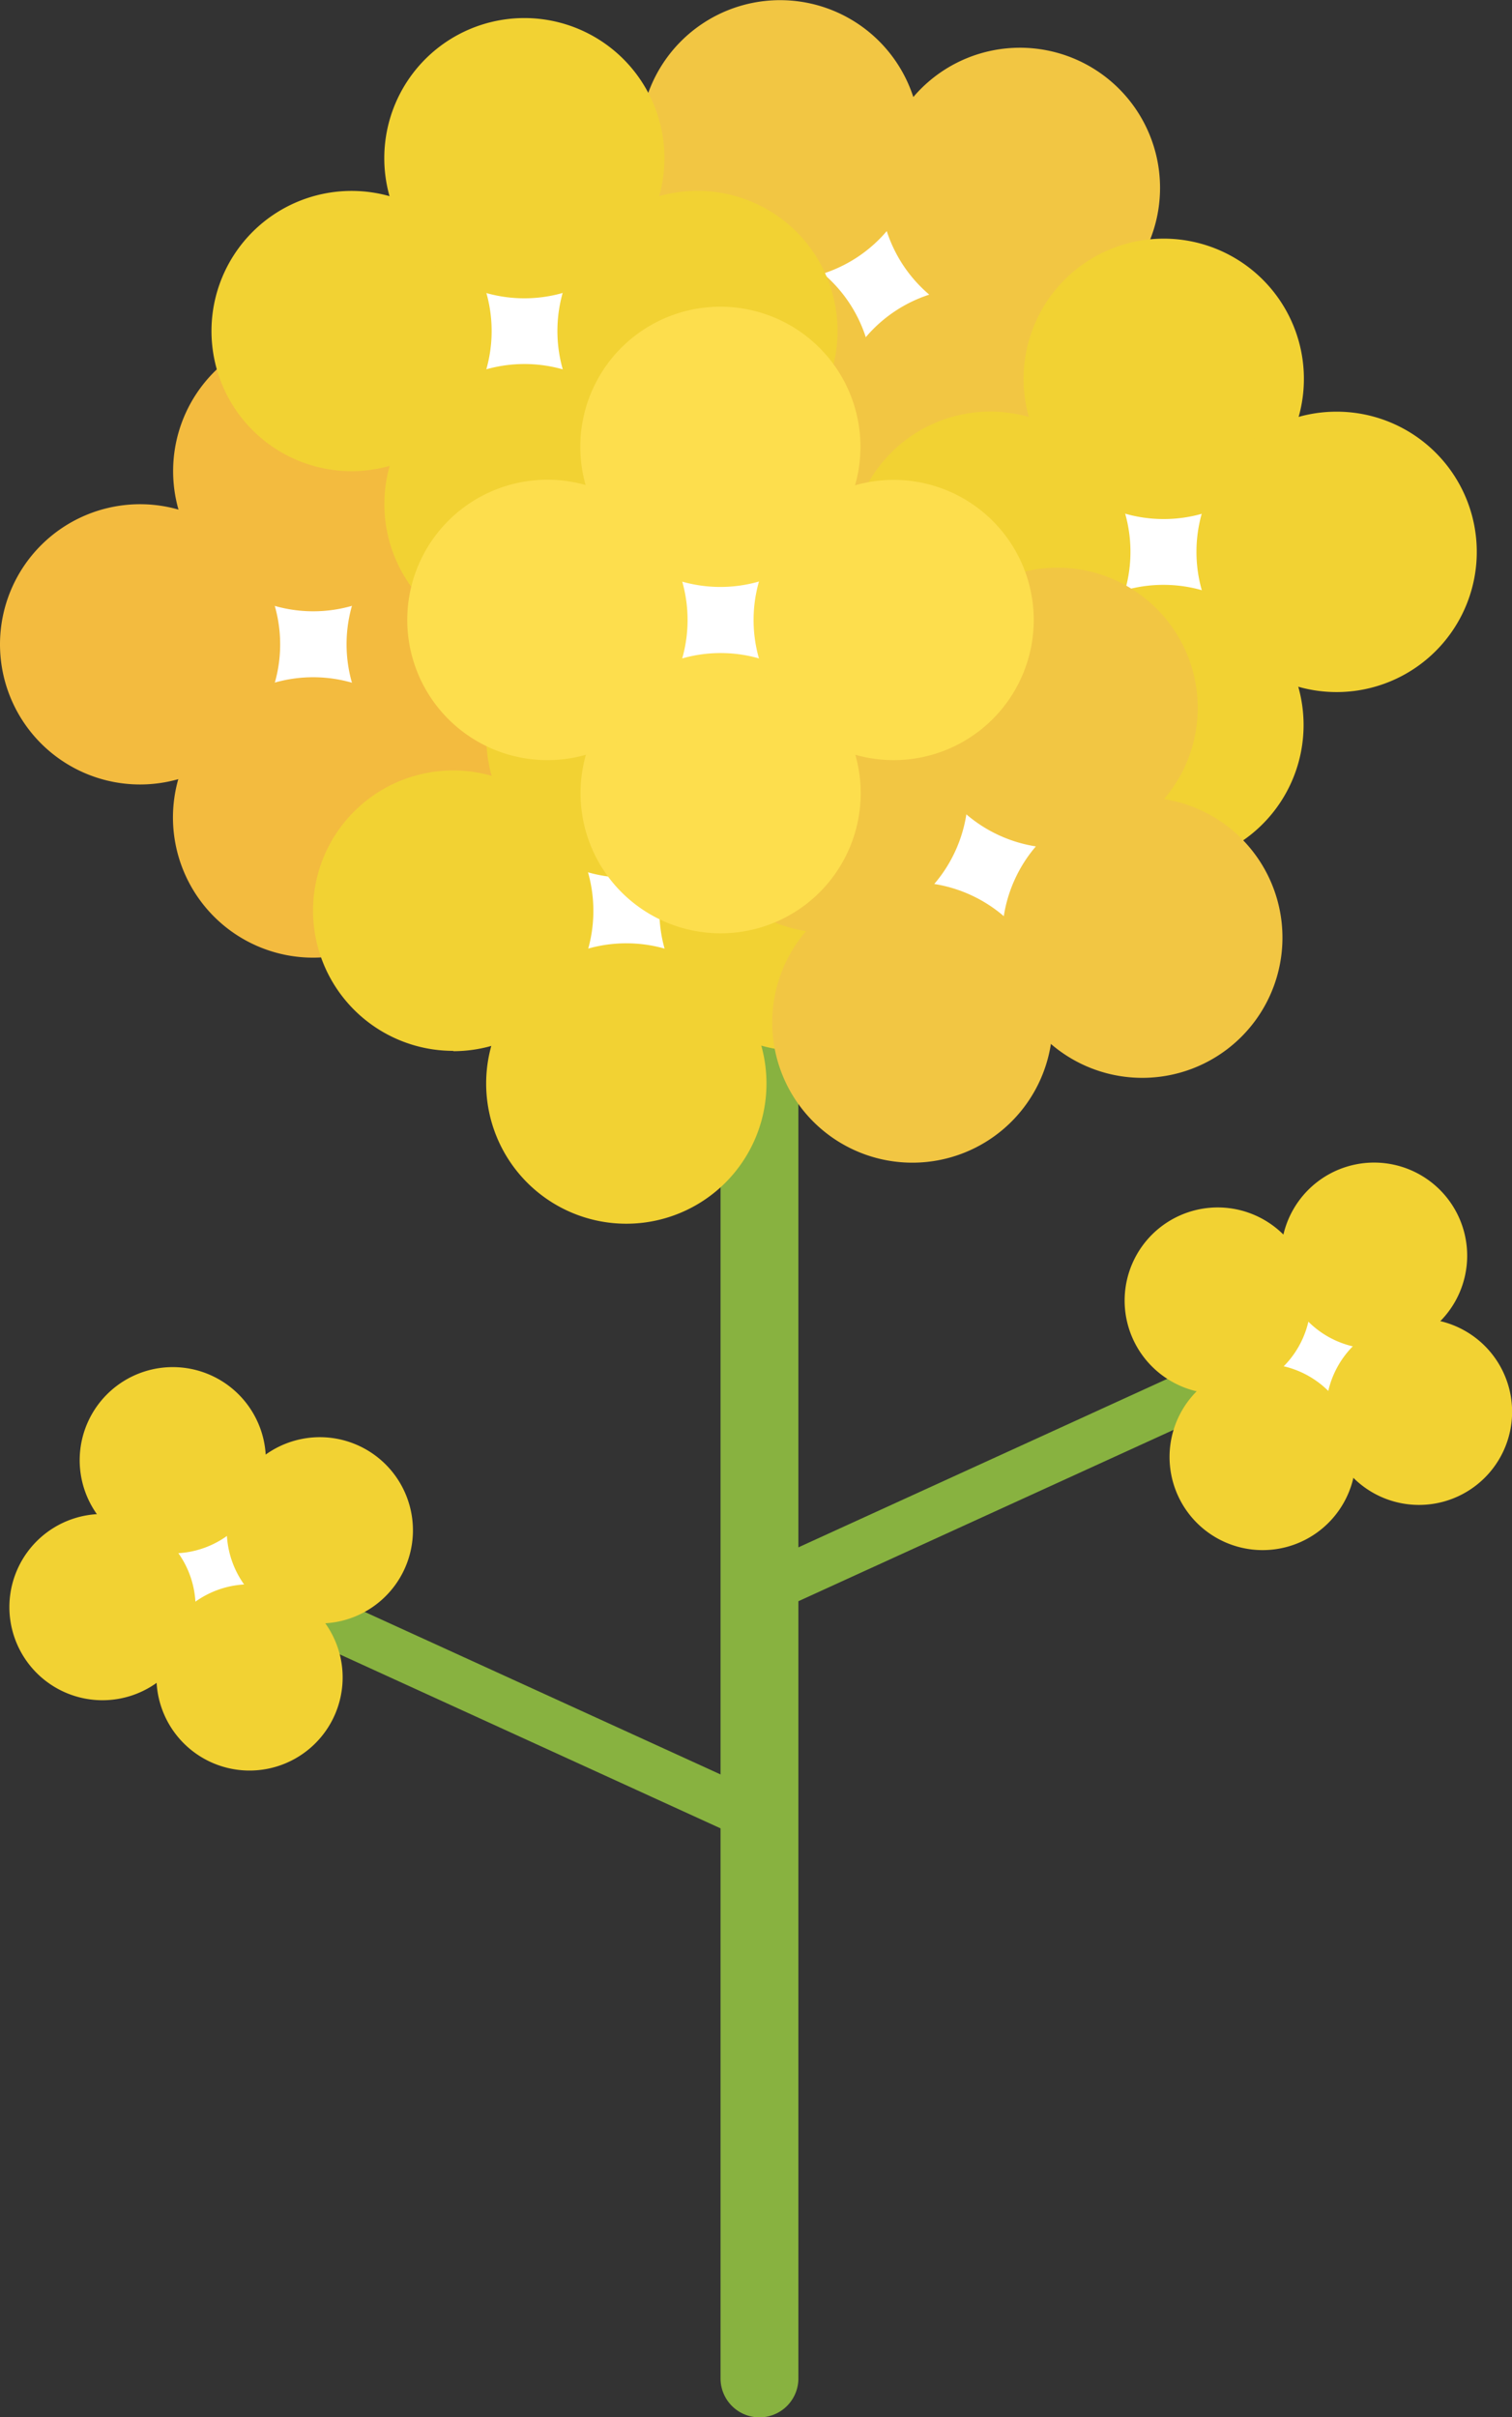 <svg xmlns="http://www.w3.org/2000/svg" xmlns:xlink="http://www.w3.org/1999/xlink" width="18.76" height="29.98" viewBox="0 0 18.76 29.98">
  <rect x="0" y="0" width="18.76" height="29.98" fill="#333333" stroke="none"/>
  <defs>
    <clipPath id="clip-path">
      <rect id="長方形_4" data-name="長方形 4" width="18.76" height="29.98" transform="translate(0 0)" fill="none"/>
    </clipPath>
  </defs>
  <g id="グループ_9" data-name="グループ 9" transform="translate(0 0)">
    <g id="グループ_8" data-name="グループ 8" clip-path="url(#clip-path)">
      <path id="パス_47" data-name="パス 47" d="M2.371,7.992A1.515,1.515,0,1,1,3.886,9.507,1.515,1.515,0,0,1,2.371,7.992" fill="#fff"/>
      <path id="パス_48" data-name="パス 48" d="M5.624,10.139A1.739,1.739,0,1,1,3.886,8.4a1.738,1.738,0,0,1,1.738,1.738" fill="#f3bb3f"/>
      <path id="パス_49" data-name="パス 49" d="M1.738,9.73A1.738,1.738,0,1,1,3.476,7.992,1.738,1.738,0,0,1,1.738,9.73" fill="#f3bb3f"/>
      <path id="パス_50" data-name="パス 50" d="M2.148,5.844A1.739,1.739,0,1,1,3.886,7.582,1.738,1.738,0,0,1,2.148,5.844" fill="#f3bb3f"/>
      <path id="パス_51" data-name="パス 51" d="M6.033,6.253A1.738,1.738,0,1,1,4.3,7.991,1.738,1.738,0,0,1,6.033,6.253" fill="#f3bb3f"/>
      <path id="パス_52" data-name="パス 52" d="M10.03,2.264a1.515,1.515,0,1,1-.416,2.1,1.516,1.516,0,0,1,.416-2.1" fill="#fff"/>
      <path id="パス_53" data-name="パス 53" d="M10.055,6.163a1.738,1.738,0,1,1,.478-2.412,1.739,1.739,0,0,1-.478,2.412" fill="#f2c643"/>
      <path id="パス_54" data-name="パス 54" d="M8.234,2.706a1.738,1.738,0,1,1,2.412.478,1.739,1.739,0,0,1-2.412-.478" fill="#f2c643"/>
      <path id="パス_55" data-name="パス 55" d="M11.691.884A1.738,1.738,0,1,1,11.213,3.3,1.739,1.739,0,0,1,11.691.884" fill="#f2c643"/>
      <path id="パス_56" data-name="パス 56" d="M13.512,4.341A1.738,1.738,0,1,1,11.1,3.863a1.739,1.739,0,0,1,2.412.478" fill="#f2c643"/>
      <path id="パス_57" data-name="パス 57" d="M4.991,4.106A1.515,1.515,0,1,1,6.506,5.621,1.515,1.515,0,0,1,4.991,4.106" fill="#fff"/>
      <path id="パス_58" data-name="パス 58" d="M8.245,6.253A1.738,1.738,0,1,1,6.507,4.515,1.738,1.738,0,0,1,8.245,6.253" fill="#f2d233"/>
      <path id="パス_59" data-name="パス 59" d="M4.359,5.844A1.738,1.738,0,1,1,6.1,4.106,1.738,1.738,0,0,1,4.359,5.844" fill="#f2d233"/>
      <path id="パス_60" data-name="パス 60" d="M4.768,1.958A1.738,1.738,0,1,1,6.506,3.7,1.738,1.738,0,0,1,4.768,1.958" fill="#f2d233"/>
      <path id="パス_61" data-name="パス 61" d="M8.654,2.367A1.738,1.738,0,1,1,6.916,4.105,1.738,1.738,0,0,1,8.654,2.367" fill="#f2d233"/>
      <path id="パス_62" data-name="パス 62" d="M8.94,29.5V13.072a.483.483,0,0,1,.966,0V29.5a.483.483,0,0,1-.966,0" fill="#88b240"/>
      <path id="パス_63" data-name="パス 63" d="M9.352,19.445l5.519-2.52a.3.3,0,1,1,.252.553L9.6,20a.3.3,0,1,1-.253-.553" fill="#88b240"/>
      <path id="パス_64" data-name="パス 64" d="M9.508,22.268l-5.519-2.52a.3.3,0,1,0-.252.553l5.518,2.52a.3.3,0,1,0,.253-.553" fill="#88b240"/>
      <path id="パス_65" data-name="パス 65" d="M12.921,6.845A1.515,1.515,0,1,1,14.436,8.36a1.515,1.515,0,0,1-1.515-1.515" fill="#fff"/>
      <path id="パス_66" data-name="パス 66" d="M16.174,8.992a1.739,1.739,0,1,1-1.738-1.738,1.738,1.738,0,0,1,1.738,1.738" fill="#f2d233"/>
      <path id="パス_67" data-name="パス 67" d="M12.288,8.583a1.739,1.739,0,1,1,1.738-1.738,1.738,1.738,0,0,1-1.738,1.738" fill="#f2d233"/>
      <path id="パス_68" data-name="パス 68" d="M12.7,4.7a1.739,1.739,0,1,1,1.738,1.738A1.738,1.738,0,0,1,12.7,4.7" fill="#f2d233"/>
      <path id="パス_69" data-name="パス 69" d="M16.583,5.106a1.739,1.739,0,1,1-1.738,1.738,1.738,1.738,0,0,1,1.738-1.738" fill="#f2d233"/>
      <path id="パス_70" data-name="パス 70" d="M15.477,16.336A1.006,1.006,0,1,1,15.87,17.7a1.007,1.007,0,0,1-.393-1.368" fill="#fff"/>
      <path id="パス_71" data-name="パス 71" d="M16.677,18.63a1.155,1.155,0,1,1-.451-1.569,1.154,1.154,0,0,1,.451,1.569" fill="#f2d233"/>
      <path id="パス_72" data-name="パス 72" d="M14.55,17.142a1.155,1.155,0,1,1,1.569-.451,1.154,1.154,0,0,1-1.569.451" fill="#f2d233"/>
      <path id="パス_73" data-name="パス 73" d="M16.038,15.016a1.155,1.155,0,1,1,.451,1.569,1.154,1.154,0,0,1-.451-1.569" fill="#f2d233"/>
      <path id="パス_74" data-name="パス 74" d="M18.165,16.5a1.155,1.155,0,1,1-1.569.451,1.154,1.154,0,0,1,1.569-.451" fill="#f2d233"/>
      <path id="パス_75" data-name="パス 75" d="M2.285,18.508a1.006,1.006,0,1,1-.613,1.284,1.006,1.006,0,0,1,.613-1.284" fill="#fff"/>
      <path id="パス_76" data-name="パス 76" d="M1.66,21.021a1.155,1.155,0,1,1,.7-1.474,1.155,1.155,0,0,1-.7,1.474" fill="#f2d233"/>
      <path id="パス_77" data-name="パス 77" d="M1.056,18.5a1.155,1.155,0,1,1,1.474.7,1.155,1.155,0,0,1-1.474-.7" fill="#f2d233"/>
      <path id="パス_78" data-name="パス 78" d="M3.58,17.893a1.155,1.155,0,1,1-.7,1.474,1.155,1.155,0,0,1,.7-1.474" fill="#f2d233"/>
      <path id="パス_79" data-name="パス 79" d="M4.184,20.417a1.155,1.155,0,1,1-1.474-.7,1.155,1.155,0,0,1,1.474.7" fill="#f2d233"/>
      <path id="パス_80" data-name="パス 80" d="M6.257,11.3A1.515,1.515,0,1,1,7.772,12.81,1.515,1.515,0,0,1,6.257,11.3" fill="#fff"/>
      <path id="パス_81" data-name="パス 81" d="M9.51,13.443A1.739,1.739,0,1,1,7.772,11.7,1.738,1.738,0,0,1,9.51,13.443" fill="#f2d233"/>
      <path id="パス_82" data-name="パス 82" d="M5.624,13.034A1.739,1.739,0,1,1,7.362,11.3a1.738,1.738,0,0,1-1.738,1.738" fill="#f2d233"/>
      <path id="パス_83" data-name="パス 83" d="M6.034,9.148a1.738,1.738,0,1,1,1.738,1.738A1.738,1.738,0,0,1,6.034,9.148" fill="#f2d233"/>
      <path id="パス_84" data-name="パス 84" d="M9.919,9.557A1.739,1.739,0,1,1,8.181,11.3,1.738,1.738,0,0,1,9.919,9.557" fill="#f2d233"/>
      <path id="パス_85" data-name="パス 85" d="M10.847,10.1a1.515,1.515,0,1,1,.742,2.01,1.515,1.515,0,0,1-.742-2.01" fill="#fff"/>
      <path id="パス_86" data-name="パス 86" d="M12.9,13.409a1.739,1.739,0,1,1-.851-2.306,1.738,1.738,0,0,1,.851,2.306" fill="#f2c643"/>
      <path id="パス_87" data-name="パス 87" d="M9.545,11.411a1.739,1.739,0,1,1,2.306-.851,1.738,1.738,0,0,1-2.306.851" fill="#f2c643"/>
      <path id="パス_88" data-name="パス 88" d="M11.542,8.053a1.739,1.739,0,1,1,.851,2.306,1.738,1.738,0,0,1-.851-2.306" fill="#f2c643"/>
      <path id="パス_89" data-name="パス 89" d="M14.9,10.05a1.739,1.739,0,1,1-2.306.851A1.738,1.738,0,0,1,14.9,10.05" fill="#f2c643"/>
      <path id="パス_90" data-name="パス 90" d="M7.425,7.69A1.515,1.515,0,1,1,8.94,9.2,1.515,1.515,0,0,1,7.425,7.69" fill="#fff"/>
      <path id="パス_91" data-name="パス 91" d="M10.679,9.838A1.738,1.738,0,1,1,8.941,8.1a1.738,1.738,0,0,1,1.738,1.738" fill="#fdde4d"/>
      <path id="パス_92" data-name="パス 92" d="M6.793,9.428A1.739,1.739,0,1,1,8.531,7.69,1.738,1.738,0,0,1,6.793,9.428" fill="#fdde4d"/>
      <path id="パス_93" data-name="パス 93" d="M7.2,5.542A1.738,1.738,0,1,1,8.94,7.28,1.738,1.738,0,0,1,7.2,5.542" fill="#fdde4d"/>
      <path id="パス_94" data-name="パス 94" d="M11.088,5.952A1.738,1.738,0,1,1,9.35,7.69a1.738,1.738,0,0,1,1.738-1.738" fill="#fdde4d"/>
    </g>
  </g>
</svg>
